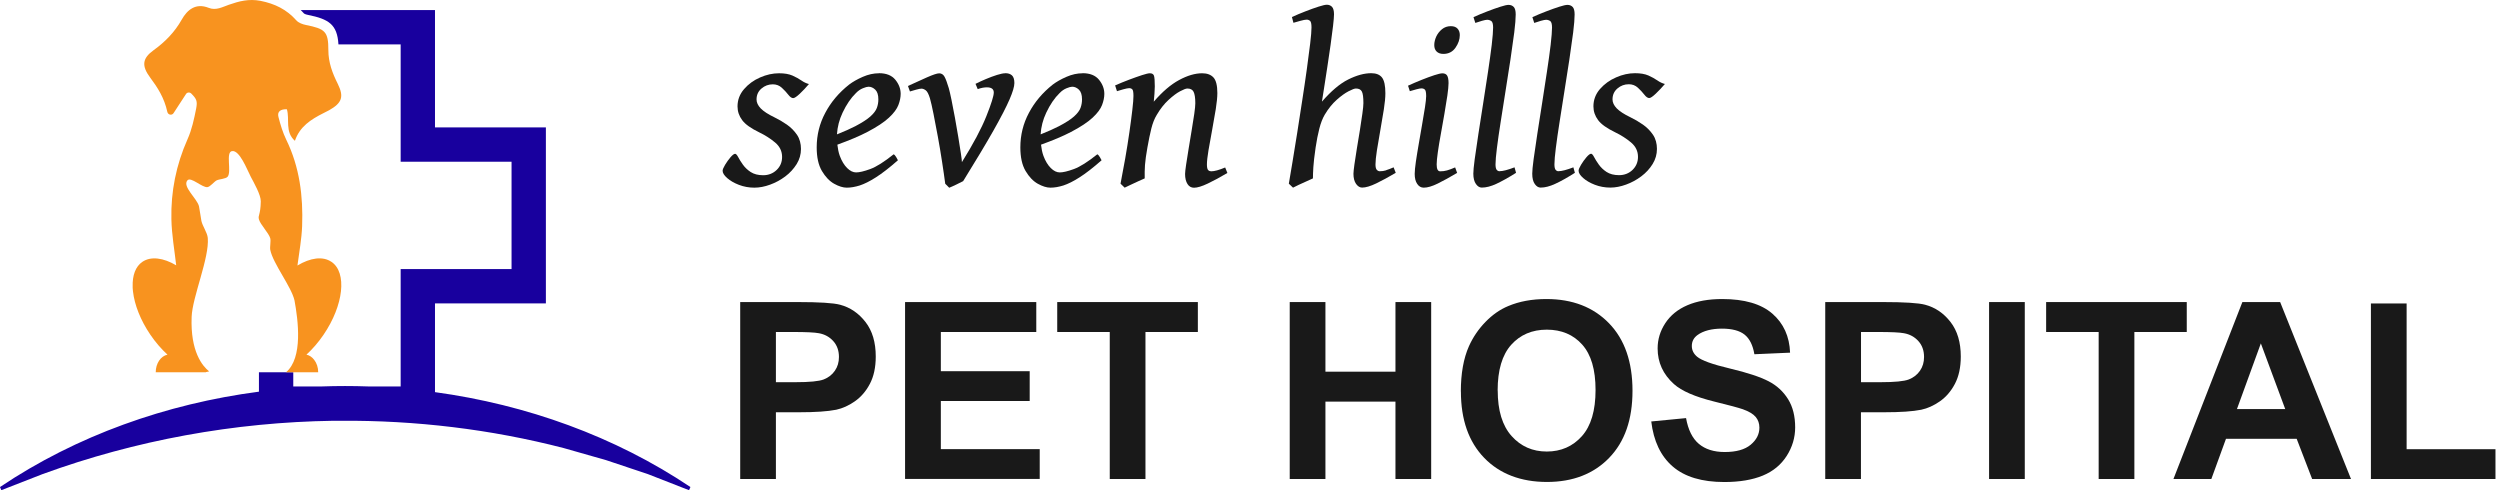 <svg width="306" height="60" viewBox="0 0 306 60" fill="none" xmlns="http://www.w3.org/2000/svg">
<g clip-path="url(#clip0_6234_289)">
<path d="M53.243 47.998V37.14H66.816V15.59H53.243V1.235H36.812C36.955 1.37 37.089 1.513 37.215 1.656C37.232 1.673 37.392 1.765 37.694 1.824C40.241 2.336 41.283 2.992 41.426 5.438H49.041V19.793H62.614V32.937H49.041V47.301H45.074C43.182 47.233 41.283 47.233 39.392 47.301H35.896V45.569H31.694V47.94C20.347 49.427 9.379 53.31 0 59.613L0.16 60L5.202 58.033C16.582 53.882 28.676 51.679 40.796 51.503H41.661C50.864 51.436 60.067 52.537 68.984 54.84L74.178 56.319L79.305 58.033L84.34 60L84.508 59.613C75.246 53.402 64.429 49.528 53.243 47.998Z" fill="#18009E"/>
<path d="M40.56 32.047C39.51 31.332 37.98 31.551 36.408 32.5C36.635 30.786 36.921 29.239 36.98 27.676C37.114 24.029 36.678 20.457 35.039 17.103C34.61 16.221 34.324 15.263 34.081 14.313C33.921 13.691 34.291 13.346 35.114 13.372C35.484 14.599 34.845 16.137 36.097 17.238C36.686 15.481 38.081 14.607 39.585 13.851C39.821 13.733 40.056 13.615 40.291 13.489C41.863 12.598 42.124 11.842 41.342 10.262C40.686 8.951 40.191 7.648 40.191 6.127C40.191 3.858 39.804 3.53 37.451 3.059C37.031 2.975 36.543 2.799 36.274 2.496C35.089 1.16 33.652 0.454 31.87 0.101C30.45 -0.168 29.273 0.143 28.021 0.58C27.222 0.857 26.432 1.32 25.541 0.958C23.953 0.328 22.911 1.21 22.247 2.395C21.373 3.942 20.221 5.118 18.801 6.144C17.414 7.144 17.305 8.052 18.389 9.506C19.288 10.716 20.104 11.96 20.482 13.699C20.566 14.069 21.045 14.162 21.247 13.842C21.818 12.96 22.306 12.22 22.768 11.506C22.911 11.287 23.222 11.262 23.407 11.447C24.071 12.111 24.18 12.388 24.012 13.279C23.76 14.557 23.482 15.868 22.953 17.044C21.558 20.179 20.902 23.449 20.978 26.836C21.02 28.727 21.356 30.609 21.566 32.475C20.003 31.551 18.473 31.341 17.431 32.047C16.582 32.618 16.196 33.719 16.238 35.072C16.229 35.123 16.238 35.173 16.238 35.232C16.246 35.324 16.246 35.425 16.263 35.526C16.263 35.585 16.271 35.635 16.28 35.694C16.465 37.299 17.187 39.182 18.406 40.972C19.045 41.913 19.759 42.729 20.499 43.41C19.683 43.578 19.061 44.477 19.061 45.569H25.214V45.544C25.348 45.527 25.474 45.494 25.6 45.46C24.785 44.813 23.289 43.04 23.457 38.779C23.55 36.333 25.642 31.559 25.432 29.122C25.373 28.466 24.785 27.676 24.651 27.037C24.583 26.71 24.432 25.575 24.356 25.247C24.113 24.281 22.297 22.844 22.936 22.079C23.356 21.583 24.76 23.003 25.399 22.902C25.743 22.852 26.205 22.238 26.516 22.079C26.827 21.919 27.626 21.902 27.861 21.633C28.374 21.028 27.601 18.65 28.382 18.498C29.323 18.314 30.248 20.785 30.693 21.633C31.063 22.339 31.937 23.852 31.921 24.651C31.887 26.365 31.551 26.331 31.694 26.852C31.87 27.5 32.895 28.517 33.08 29.164C33.173 29.508 33.013 30.231 33.08 30.584C33.416 32.265 35.669 35.097 36.047 36.77C36.484 39.165 37.114 43.804 35.005 45.569H38.947C38.947 44.973 38.762 44.443 38.459 44.048C38.215 43.72 37.879 43.485 37.51 43.41C38.249 42.729 38.964 41.913 39.602 40.972C42.065 37.358 42.502 33.358 40.569 32.047H40.56Z" fill="#F8931F"/>
<path d="M90.601 58.63V36.972H97.619C100.275 36.972 102.014 37.081 102.821 37.299C104.065 37.627 105.099 38.333 105.939 39.417C106.78 40.502 107.192 41.913 107.192 43.636C107.192 44.964 106.948 46.082 106.469 46.99C105.99 47.898 105.376 48.603 104.628 49.125C103.88 49.646 103.132 49.982 102.359 50.15C101.317 50.36 99.804 50.461 97.82 50.461H94.971V58.63H90.601ZM94.971 40.636V46.78H97.367C99.09 46.78 100.241 46.67 100.821 46.444C101.401 46.217 101.855 45.864 102.191 45.376C102.527 44.889 102.687 44.334 102.687 43.695C102.687 42.905 102.451 42.258 101.989 41.745C101.527 41.233 100.939 40.913 100.233 40.787C99.712 40.686 98.661 40.636 97.089 40.636H94.971Z" fill="#191919"/>
<path d="M110.78 58.63V36.972H126.841V40.636H115.159V45.435H126.034V49.083H115.159V54.974H127.262V58.622H110.789L110.78 58.63Z" fill="#191919"/>
<path d="M135.834 58.63V40.636H129.405V36.972H146.617V40.636H140.205V58.63H135.834Z" fill="#191919"/>
<path d="M157.862 58.63V36.972H162.233V45.494H170.805V36.972H175.176V58.63H170.805V49.158H162.233V58.63H157.862Z" fill="#191919"/>
<path d="M178.807 47.931C178.807 45.729 179.134 43.872 179.798 42.376C180.294 41.275 180.967 40.283 181.815 39.409C182.664 38.535 183.597 37.879 184.614 37.459C185.967 36.888 187.522 36.602 189.279 36.602C192.472 36.602 195.027 37.593 196.944 39.569C198.86 41.544 199.818 44.3 199.818 47.83C199.818 51.36 198.868 54.066 196.969 56.033C195.069 58 192.523 58.992 189.346 58.992C186.169 58.992 183.564 58.008 181.664 56.041C179.765 54.075 178.815 51.369 178.815 47.923L178.807 47.931ZM183.32 47.788C183.32 50.242 183.883 52.1 185.018 53.369C186.152 54.638 187.589 55.268 189.329 55.268C191.069 55.268 192.506 54.638 193.624 53.386C194.742 52.133 195.296 50.242 195.296 47.738C195.296 45.233 194.75 43.401 193.666 42.182C192.582 40.964 191.128 40.35 189.329 40.35C187.53 40.35 186.076 40.972 184.967 42.208C183.866 43.443 183.311 45.309 183.311 47.797L183.32 47.788Z" fill="#191919"/>
<path d="M202.121 51.587L206.373 51.175C206.626 52.604 207.147 53.655 207.928 54.319C208.71 54.983 209.769 55.327 211.097 55.327C212.509 55.327 213.568 55.033 214.282 54.436C214.997 53.84 215.35 53.142 215.35 52.343C215.35 51.831 215.198 51.394 214.896 51.032C214.593 50.671 214.072 50.36 213.324 50.091C212.811 49.915 211.643 49.595 209.819 49.15C207.474 48.57 205.827 47.855 204.886 47.007C203.558 45.813 202.894 44.359 202.894 42.645C202.894 41.544 203.205 40.51 203.835 39.552C204.466 38.594 205.365 37.862 206.542 37.358C207.718 36.854 209.139 36.602 210.803 36.602C213.517 36.602 215.568 37.199 216.938 38.392C218.308 39.585 219.031 41.174 219.106 43.166L214.736 43.359C214.551 42.25 214.148 41.443 213.534 40.955C212.921 40.468 211.996 40.224 210.761 40.224C209.525 40.224 208.491 40.485 207.777 41.006C207.315 41.342 207.079 41.787 207.079 42.35C207.079 42.863 207.298 43.3 207.727 43.662C208.281 44.124 209.618 44.603 211.744 45.107C213.87 45.611 215.442 46.133 216.467 46.662C217.493 47.191 218.283 47.931 218.863 48.864C219.443 49.797 219.728 50.948 219.728 52.31C219.728 53.554 219.384 54.714 218.695 55.798C218.005 56.882 217.03 57.689 215.77 58.21C214.509 58.731 212.937 59 211.055 59C208.315 59 206.214 58.37 204.743 57.1C203.272 55.831 202.398 53.991 202.112 51.57L202.121 51.587Z" fill="#191919"/>
<path d="M223.409 58.63V36.972H230.427C233.083 36.972 234.823 37.081 235.63 37.299C236.874 37.627 237.907 38.333 238.748 39.417C239.588 40.502 240 41.913 240 43.636C240 44.964 239.756 46.082 239.277 46.99C238.798 47.898 238.185 48.603 237.437 49.125C236.689 49.646 235.941 49.982 235.167 50.15C234.125 50.36 232.612 50.461 230.629 50.461H227.78V58.63H223.409ZM227.788 40.636V46.78H230.184C231.906 46.78 233.058 46.67 233.638 46.444C234.218 46.217 234.672 45.864 235.008 45.376C235.344 44.889 235.504 44.334 235.504 43.695C235.504 42.905 235.268 42.258 234.806 41.745C234.344 41.233 233.755 40.913 233.049 40.787C232.528 40.686 231.478 40.636 229.906 40.636H227.788Z" fill="#191919"/>
<path d="M243.463 58.63V36.972H247.833V58.63H243.463Z" fill="#191919"/>
<path d="M256.876 58.63V40.636H250.447V36.972H267.659V40.636H261.247V58.63H256.876Z" fill="#191919"/>
<path d="M287.763 58.63H283.006L281.115 53.713H272.458L270.668 58.63H266.029L274.467 36.972H279.09L287.763 58.63ZM279.711 50.066L276.728 42.031L273.803 50.066H279.711Z" fill="#191919"/>
<path d="M290.2 58.63V37.148H294.571V54.983H305.446V58.63H290.2Z" fill="#191919"/>
<path d="M96.988 9.245C96.56 9.06 96.022 8.968 95.358 8.968C94.593 8.968 93.82 9.136 93.038 9.48C92.257 9.817 91.601 10.296 91.072 10.909C90.542 11.523 90.273 12.229 90.273 13.027C90.273 13.641 90.466 14.204 90.845 14.708C91.223 15.221 91.929 15.716 92.937 16.204C93.652 16.549 94.299 16.96 94.87 17.439C95.442 17.919 95.728 18.507 95.728 19.213C95.728 19.843 95.509 20.373 95.064 20.801C94.618 21.23 94.064 21.448 93.408 21.448C92.786 21.448 92.282 21.314 91.878 21.053C91.483 20.793 91.164 20.482 90.92 20.137C90.677 19.793 90.483 19.482 90.349 19.221C90.206 18.961 90.088 18.826 89.979 18.826C89.844 18.826 89.66 18.969 89.416 19.246C89.172 19.532 88.954 19.835 88.752 20.171C88.55 20.507 88.449 20.751 88.449 20.902C88.449 21.171 88.634 21.465 89.004 21.793C89.374 22.121 89.853 22.398 90.441 22.625C91.029 22.852 91.668 22.97 92.332 22.97C92.954 22.97 93.601 22.844 94.265 22.6C94.938 22.356 95.551 22.02 96.123 21.591C96.694 21.163 97.148 20.658 97.509 20.087C97.862 19.515 98.039 18.893 98.039 18.238C98.039 17.582 97.879 16.977 97.552 16.498C97.224 16.019 96.812 15.599 96.316 15.254C95.82 14.91 95.316 14.616 94.795 14.363C94.022 13.994 93.458 13.624 93.114 13.271C92.769 12.909 92.601 12.548 92.601 12.178C92.601 11.623 92.803 11.178 93.206 10.834C93.61 10.489 94.072 10.321 94.593 10.321C95.022 10.321 95.391 10.464 95.694 10.741C95.997 11.027 96.266 11.304 96.484 11.59C96.703 11.876 96.904 12.01 97.089 12.01C97.24 12.01 97.509 11.834 97.896 11.472C98.274 11.111 98.653 10.716 99.014 10.287C98.711 10.212 98.4 10.069 98.089 9.85C97.778 9.632 97.409 9.438 96.988 9.245Z" fill="#191919"/>
<path d="M107.586 8.968C106.939 8.968 106.275 9.111 105.603 9.405C104.931 9.699 104.376 10.018 103.931 10.354C102.687 11.338 101.712 12.489 101.014 13.809C100.308 15.128 99.964 16.54 99.964 18.036C99.964 19.238 100.174 20.205 100.602 20.927C101.031 21.65 101.527 22.171 102.098 22.491C102.67 22.81 103.191 22.97 103.645 22.97C104.141 22.97 104.67 22.877 105.233 22.701C105.796 22.516 106.46 22.188 107.208 21.709C107.965 21.23 108.864 20.532 109.906 19.616C109.881 19.549 109.814 19.423 109.704 19.246C109.595 19.061 109.494 18.944 109.385 18.885C108.225 19.809 107.276 20.415 106.519 20.692C105.763 20.969 105.183 21.104 104.788 21.104C104.418 21.104 104.048 20.927 103.687 20.566C103.325 20.205 103.023 19.709 102.787 19.07C102.636 18.658 102.552 18.196 102.493 17.708C103.973 17.171 105.2 16.658 106.158 16.154C107.334 15.54 108.217 14.952 108.805 14.405C109.393 13.859 109.78 13.338 109.965 12.851C110.15 12.363 110.242 11.909 110.242 11.489C110.242 10.867 110.024 10.296 109.587 9.758C109.15 9.228 108.486 8.959 107.586 8.959V8.968ZM107.326 13.212C107.2 13.548 106.939 13.893 106.536 14.254C106.132 14.616 105.519 15.011 104.687 15.448C104.09 15.759 103.342 16.086 102.443 16.448C102.502 15.54 102.72 14.658 103.132 13.792C103.603 12.792 104.149 11.993 104.771 11.388C105.031 11.119 105.309 10.926 105.62 10.8C105.922 10.674 106.158 10.615 106.309 10.615C106.603 10.615 106.88 10.733 107.133 10.976C107.385 11.22 107.511 11.615 107.511 12.161C107.511 12.523 107.452 12.876 107.326 13.212Z" fill="#191919"/>
<path d="M123.042 8.968C122.807 8.968 122.471 9.035 122.042 9.169C121.614 9.304 121.16 9.472 120.681 9.674C120.202 9.875 119.781 10.069 119.403 10.262L119.672 10.909C119.882 10.834 120.084 10.775 120.269 10.741C120.454 10.707 120.63 10.691 120.79 10.691C121.353 10.691 121.639 10.901 121.639 11.321C121.639 11.741 121.336 12.699 120.731 14.22C120.126 15.742 119.126 17.616 117.739 19.843C117.739 19.7 117.697 19.347 117.613 18.784C117.529 18.221 117.42 17.549 117.294 16.767C117.168 15.986 117.025 15.195 116.882 14.397C116.731 13.599 116.596 12.867 116.462 12.22C116.327 11.573 116.218 11.094 116.134 10.8C115.932 10.119 115.756 9.648 115.604 9.38C115.453 9.111 115.235 8.976 114.957 8.976C114.697 8.976 114.201 9.144 113.453 9.472C112.705 9.8 111.932 10.153 111.133 10.523L111.377 11.195C111.579 11.136 111.831 11.069 112.133 10.976C112.436 10.892 112.654 10.85 112.789 10.85C112.949 10.85 113.125 10.918 113.31 11.052C113.495 11.187 113.663 11.514 113.823 12.027C113.949 12.464 114.092 13.103 114.26 13.935C114.428 14.767 114.604 15.691 114.789 16.708C114.974 17.725 115.151 18.742 115.302 19.759C115.462 20.776 115.588 21.684 115.697 22.491L116.184 22.978C116.386 22.902 116.68 22.768 117.067 22.583C117.453 22.398 117.731 22.264 117.89 22.171C119.445 19.658 120.689 17.591 121.605 15.969C122.521 14.347 123.177 13.078 123.572 12.161C123.967 11.245 124.16 10.581 124.16 10.169C124.16 9.724 124.059 9.405 123.866 9.228C123.673 9.052 123.404 8.959 123.068 8.959L123.042 8.968Z" fill="#191919"/>
<path d="M132.514 8.968C131.867 8.968 131.203 9.111 130.531 9.405C129.859 9.699 129.304 10.018 128.858 10.354C127.614 11.338 126.64 12.489 125.942 13.809C125.236 15.128 124.891 16.54 124.891 18.036C124.891 19.238 125.102 20.205 125.53 20.927C125.959 21.65 126.455 22.171 127.026 22.491C127.598 22.81 128.119 22.97 128.573 22.97C129.068 22.97 129.598 22.877 130.161 22.701C130.724 22.516 131.388 22.188 132.136 21.709C132.893 21.23 133.792 20.532 134.834 19.616C134.809 19.549 134.742 19.423 134.632 19.246C134.523 19.061 134.422 18.944 134.313 18.885C133.153 19.809 132.203 20.415 131.447 20.692C130.691 20.969 130.111 21.104 129.716 21.104C129.346 21.104 128.976 20.927 128.615 20.566C128.253 20.205 127.951 19.709 127.715 19.07C127.564 18.658 127.48 18.196 127.421 17.708C128.9 17.171 130.127 16.658 131.086 16.154C132.262 15.54 133.145 14.952 133.733 14.405C134.321 13.859 134.708 13.338 134.893 12.851C135.078 12.363 135.17 11.909 135.17 11.489C135.17 10.867 134.952 10.296 134.515 9.758C134.078 9.228 133.414 8.959 132.514 8.959V8.968ZM132.254 13.212C132.128 13.548 131.867 13.893 131.464 14.254C131.06 14.616 130.447 15.011 129.615 15.448C129.018 15.759 128.27 16.086 127.371 16.448C127.43 15.54 127.648 14.658 128.06 13.792C128.531 12.792 129.077 11.993 129.699 11.388C129.959 11.119 130.237 10.926 130.548 10.8C130.85 10.674 131.086 10.615 131.237 10.615C131.531 10.615 131.808 10.733 132.06 10.976C132.313 11.22 132.439 11.615 132.439 12.161C132.439 12.523 132.38 12.876 132.254 13.212Z" fill="#191919"/>
<path d="M148.239 20.961C148.071 20.961 147.937 20.902 147.853 20.785C147.769 20.667 147.727 20.44 147.727 20.12C147.727 19.726 147.794 19.154 147.92 18.389C148.046 17.633 148.197 16.801 148.365 15.91C148.533 15.019 148.676 14.162 148.811 13.355C148.937 12.54 149.004 11.884 149.004 11.388C149.004 10.464 148.844 9.825 148.525 9.48C148.206 9.136 147.743 8.968 147.138 8.968C146.281 8.968 145.34 9.245 144.314 9.8C143.289 10.354 142.264 11.237 141.221 12.447C141.247 12.212 141.28 11.893 141.305 11.489C141.331 11.086 141.347 10.783 141.347 10.59C141.347 9.909 141.314 9.472 141.247 9.27C141.179 9.069 141.011 8.968 140.742 8.968C140.574 8.968 140.247 9.043 139.784 9.195C139.314 9.346 138.784 9.539 138.196 9.758C137.599 9.985 137.036 10.212 136.49 10.455L136.717 11.161C136.885 11.102 137.145 11.027 137.481 10.934C137.818 10.842 138.061 10.791 138.204 10.791C138.372 10.791 138.507 10.842 138.599 10.943C138.692 11.044 138.734 11.313 138.734 11.75C138.734 12.086 138.692 12.649 138.599 13.439C138.507 14.229 138.389 15.153 138.238 16.187C138.087 17.229 137.918 18.305 137.725 19.406C137.532 20.507 137.339 21.532 137.154 22.482L137.658 22.97C137.818 22.894 138.061 22.776 138.381 22.625C138.7 22.474 139.028 22.323 139.356 22.171C139.683 22.02 139.936 21.911 140.112 21.835C140.095 21.305 140.112 20.759 140.146 20.196C140.188 19.625 140.289 18.919 140.44 18.07C140.6 17.145 140.768 16.364 140.927 15.716C141.087 15.078 141.305 14.523 141.583 14.069C142.02 13.321 142.499 12.716 143.02 12.237C143.541 11.758 144.003 11.405 144.432 11.178C144.861 10.951 145.155 10.834 145.331 10.834C145.701 10.834 145.962 10.968 146.096 11.237C146.231 11.506 146.306 11.976 146.306 12.64C146.306 12.901 146.264 13.33 146.18 13.926C146.096 14.523 145.987 15.195 145.861 15.944C145.735 16.692 145.609 17.439 145.491 18.188C145.365 18.936 145.264 19.591 145.18 20.154C145.096 20.717 145.054 21.104 145.054 21.297C145.054 21.81 145.155 22.222 145.348 22.524C145.541 22.827 145.81 22.978 146.146 22.978C146.55 22.978 147.113 22.81 147.836 22.465C148.559 22.121 149.357 21.692 150.231 21.171L149.962 20.499C149.223 20.81 148.651 20.969 148.239 20.969V20.961Z" fill="#191919"/>
<path d="M169.679 20.843C169.41 20.927 169.141 20.961 168.881 20.961C168.746 20.961 168.629 20.902 168.519 20.785C168.41 20.667 168.36 20.44 168.36 20.12C168.36 19.726 168.419 19.154 168.536 18.389C168.654 17.633 168.797 16.809 168.956 15.918C169.116 15.027 169.259 14.178 169.385 13.372C169.511 12.565 169.57 11.909 169.57 11.413C169.57 10.489 169.435 9.85 169.158 9.489C168.881 9.136 168.444 8.959 167.839 8.959C166.981 8.959 166.04 9.22 165.015 9.732C163.989 10.245 162.922 11.153 161.804 12.439C161.871 12.018 161.964 11.43 162.082 10.674C162.199 9.917 162.334 9.085 162.468 8.178C162.603 7.27 162.737 6.379 162.863 5.497C162.989 4.614 163.09 3.841 163.166 3.169C163.241 2.496 163.283 2.026 163.283 1.757C163.283 1.32 163.199 1.009 163.04 0.84C162.88 0.672 162.67 0.58 162.409 0.58C162.216 0.58 161.88 0.656 161.409 0.807C160.93 0.958 160.401 1.151 159.812 1.378C159.224 1.605 158.661 1.841 158.131 2.084L158.316 2.79C158.51 2.732 158.787 2.656 159.148 2.555C159.51 2.454 159.77 2.404 159.938 2.404C160.09 2.404 160.224 2.454 160.35 2.555C160.468 2.656 160.527 2.925 160.527 3.362C160.527 3.765 160.476 4.412 160.367 5.32C160.258 6.219 160.123 7.278 159.955 8.48C159.787 9.682 159.602 10.96 159.392 12.296C159.19 13.632 158.98 14.952 158.779 16.254C158.577 17.557 158.375 18.751 158.199 19.835C158.014 20.919 157.871 21.801 157.753 22.482L158.266 22.97C158.417 22.886 158.661 22.768 158.98 22.617C159.308 22.465 159.636 22.323 159.964 22.171C160.291 22.02 160.535 21.911 160.703 21.835C160.703 21.465 160.72 21.003 160.754 20.457C160.787 19.91 160.88 19.112 161.031 18.061C161.157 17.212 161.308 16.439 161.485 15.75C161.661 15.061 161.88 14.489 162.149 14.036C162.594 13.288 163.09 12.682 163.62 12.212C164.149 11.741 164.628 11.397 165.065 11.17C165.502 10.943 165.796 10.834 165.964 10.834C166.326 10.834 166.57 10.96 166.696 11.212C166.822 11.464 166.88 11.934 166.88 12.624C166.88 12.884 166.838 13.313 166.754 13.91C166.67 14.506 166.57 15.179 166.452 15.927C166.334 16.675 166.208 17.423 166.082 18.171C165.956 18.919 165.855 19.574 165.78 20.137C165.704 20.7 165.662 21.087 165.662 21.28C165.662 21.793 165.771 22.205 165.981 22.507C166.2 22.81 166.443 22.961 166.721 22.961C167.158 22.961 167.738 22.793 168.452 22.449C169.167 22.104 169.957 21.675 170.839 21.154L170.578 20.482C170.234 20.633 169.923 20.751 169.654 20.835L169.679 20.843Z" fill="#191919"/>
<path d="M177.109 20.86C176.848 20.936 176.571 20.969 176.277 20.969C175.983 20.969 175.848 20.684 175.848 20.12C175.848 19.784 175.899 19.288 175.991 18.625C176.083 17.96 176.21 17.212 176.361 16.389C176.512 15.565 176.655 14.742 176.798 13.918C176.941 13.094 177.058 12.355 177.159 11.682C177.252 11.01 177.302 10.514 177.302 10.178C177.302 9.741 177.243 9.43 177.126 9.245C177.008 9.06 176.815 8.976 176.546 8.976C176.352 8.976 176.025 9.052 175.562 9.203C175.1 9.354 174.579 9.548 174.008 9.775C173.436 10.001 172.881 10.245 172.343 10.489L172.562 11.161C172.797 11.086 173.066 11.01 173.36 10.934C173.655 10.859 173.856 10.817 173.974 10.817C174.159 10.817 174.302 10.867 174.403 10.968C174.512 11.069 174.562 11.338 174.562 11.775C174.562 12.052 174.512 12.498 174.419 13.12C174.327 13.742 174.209 14.447 174.066 15.238C173.923 16.027 173.789 16.817 173.655 17.616C173.512 18.414 173.402 19.137 173.302 19.793C173.209 20.448 173.159 20.944 173.159 21.289C173.159 21.801 173.26 22.213 173.47 22.516C173.671 22.818 173.94 22.97 174.268 22.97C174.73 22.97 175.293 22.802 175.983 22.465C176.672 22.129 177.453 21.692 178.353 21.163L178.109 20.49C177.714 20.658 177.395 20.785 177.134 20.852L177.109 20.86Z" fill="#191919"/>
<path d="M177.579 3.202C177.168 3.202 176.806 3.328 176.504 3.572C176.201 3.816 175.966 4.118 175.798 4.471C175.638 4.833 175.554 5.177 175.554 5.522C175.554 5.85 175.646 6.11 175.84 6.303C176.033 6.497 176.31 6.598 176.672 6.598C177.302 6.598 177.798 6.345 178.151 5.841C178.504 5.337 178.68 4.816 178.68 4.295C178.68 3.967 178.588 3.706 178.403 3.505C178.218 3.303 177.941 3.202 177.579 3.202Z" fill="#191919"/>
<path d="M183.555 20.961C183.412 20.961 183.295 20.902 183.194 20.785C183.101 20.667 183.051 20.44 183.051 20.12C183.051 19.692 183.11 19.011 183.227 18.087C183.345 17.162 183.496 16.086 183.69 14.876C183.874 13.666 184.076 12.397 184.286 11.086C184.496 9.775 184.698 8.497 184.883 7.262C185.068 6.026 185.219 4.934 185.345 3.967C185.463 3 185.522 2.269 185.522 1.773C185.522 1.336 185.446 1.025 185.286 0.857C185.127 0.689 184.917 0.597 184.648 0.597C184.454 0.597 184.118 0.672 183.648 0.824C183.168 0.975 182.631 1.168 182.042 1.395C181.446 1.622 180.882 1.857 180.353 2.101L180.58 2.807C180.815 2.723 181.093 2.639 181.395 2.547C181.698 2.463 181.908 2.421 182.025 2.421C182.21 2.421 182.37 2.471 182.53 2.572C182.681 2.673 182.757 2.942 182.757 3.379C182.757 3.816 182.698 4.53 182.589 5.488C182.471 6.446 182.32 7.539 182.135 8.774C181.95 10.01 181.757 11.287 181.546 12.607C181.345 13.926 181.143 15.187 180.958 16.381C180.773 17.582 180.622 18.616 180.504 19.482C180.387 20.347 180.336 20.944 180.336 21.255C180.336 21.81 180.445 22.23 180.656 22.524C180.866 22.818 181.101 22.961 181.37 22.961C181.899 22.961 182.496 22.81 183.16 22.499C183.824 22.188 184.631 21.743 185.564 21.154L185.379 20.482C184.564 20.793 183.959 20.953 183.555 20.953V20.961Z" fill="#191919"/>
<path d="M190.766 20.961C190.623 20.961 190.506 20.902 190.405 20.785C190.312 20.667 190.262 20.44 190.262 20.12C190.262 19.692 190.321 19.011 190.438 18.087C190.556 17.162 190.707 16.086 190.901 14.876C191.086 13.666 191.287 12.397 191.497 11.086C191.708 9.775 191.909 8.497 192.094 7.262C192.279 6.026 192.43 4.934 192.556 3.967C192.674 3 192.733 2.269 192.733 1.773C192.733 1.336 192.657 1.025 192.498 0.857C192.338 0.689 192.128 0.597 191.859 0.597C191.665 0.597 191.329 0.672 190.859 0.824C190.38 0.975 189.842 1.168 189.253 1.395C188.657 1.622 188.094 1.857 187.564 2.101L187.791 2.807C188.026 2.723 188.304 2.639 188.606 2.547C188.909 2.463 189.119 2.421 189.237 2.421C189.421 2.421 189.581 2.471 189.741 2.572C189.892 2.673 189.968 2.942 189.968 3.379C189.968 3.816 189.909 4.53 189.8 5.488C189.682 6.446 189.539 7.539 189.346 8.774C189.161 10.01 188.968 11.287 188.758 12.607C188.556 13.926 188.354 15.187 188.169 16.381C187.984 17.582 187.833 18.616 187.715 19.482C187.598 20.347 187.547 20.944 187.547 21.255C187.547 21.81 187.648 22.23 187.858 22.524C188.068 22.818 188.304 22.961 188.573 22.961C189.102 22.961 189.699 22.81 190.363 22.499C191.035 22.196 191.834 21.743 192.766 21.154L192.582 20.482C191.766 20.793 191.161 20.953 190.758 20.953L190.766 20.961Z" fill="#191919"/>
<path d="M199.372 10.312C199.801 10.312 200.171 10.455 200.473 10.733C200.776 11.018 201.045 11.296 201.263 11.582C201.482 11.867 201.684 12.002 201.869 12.002C202.02 12.002 202.289 11.825 202.667 11.464C203.045 11.102 203.423 10.707 203.785 10.279C203.482 10.203 203.171 10.06 202.86 9.842C202.549 9.623 202.18 9.43 201.759 9.237C201.331 9.052 200.793 8.959 200.129 8.959C199.364 8.959 198.591 9.127 197.809 9.472C197.028 9.808 196.372 10.287 195.834 10.901C195.305 11.514 195.036 12.22 195.036 13.019C195.036 13.632 195.229 14.195 195.607 14.7C195.985 15.212 196.691 15.708 197.7 16.196C198.414 16.54 199.061 16.952 199.633 17.431C200.204 17.91 200.49 18.498 200.49 19.204C200.49 19.835 200.263 20.364 199.826 20.793C199.381 21.221 198.826 21.44 198.171 21.44C197.549 21.44 197.044 21.305 196.641 21.045C196.246 20.785 195.927 20.474 195.683 20.129C195.439 19.784 195.246 19.473 195.111 19.213C194.977 18.952 194.851 18.818 194.75 18.818C194.615 18.818 194.431 18.961 194.187 19.238C193.943 19.524 193.725 19.826 193.523 20.163C193.321 20.499 193.22 20.742 193.22 20.894C193.22 21.163 193.405 21.457 193.775 21.785C194.145 22.112 194.624 22.39 195.212 22.617C195.801 22.844 196.439 22.961 197.103 22.961C197.725 22.961 198.372 22.835 199.036 22.591C199.709 22.348 200.322 22.012 200.894 21.583C201.465 21.154 201.927 20.65 202.28 20.078C202.633 19.507 202.81 18.885 202.81 18.23C202.81 17.574 202.65 16.969 202.322 16.49C201.995 16.011 201.583 15.591 201.087 15.246C200.591 14.901 200.087 14.607 199.566 14.355C198.793 13.985 198.229 13.615 197.885 13.262C197.54 12.901 197.372 12.54 197.372 12.17C197.372 11.615 197.574 11.17 197.977 10.825C198.381 10.48 198.843 10.312 199.364 10.312H199.372Z" fill="#191919"/>
</g>
<defs>
<clipPath id="clip0_6234_289">
<rect width="305.446" height="60" fill="white"/>
</clipPath>
</defs>
</svg>
